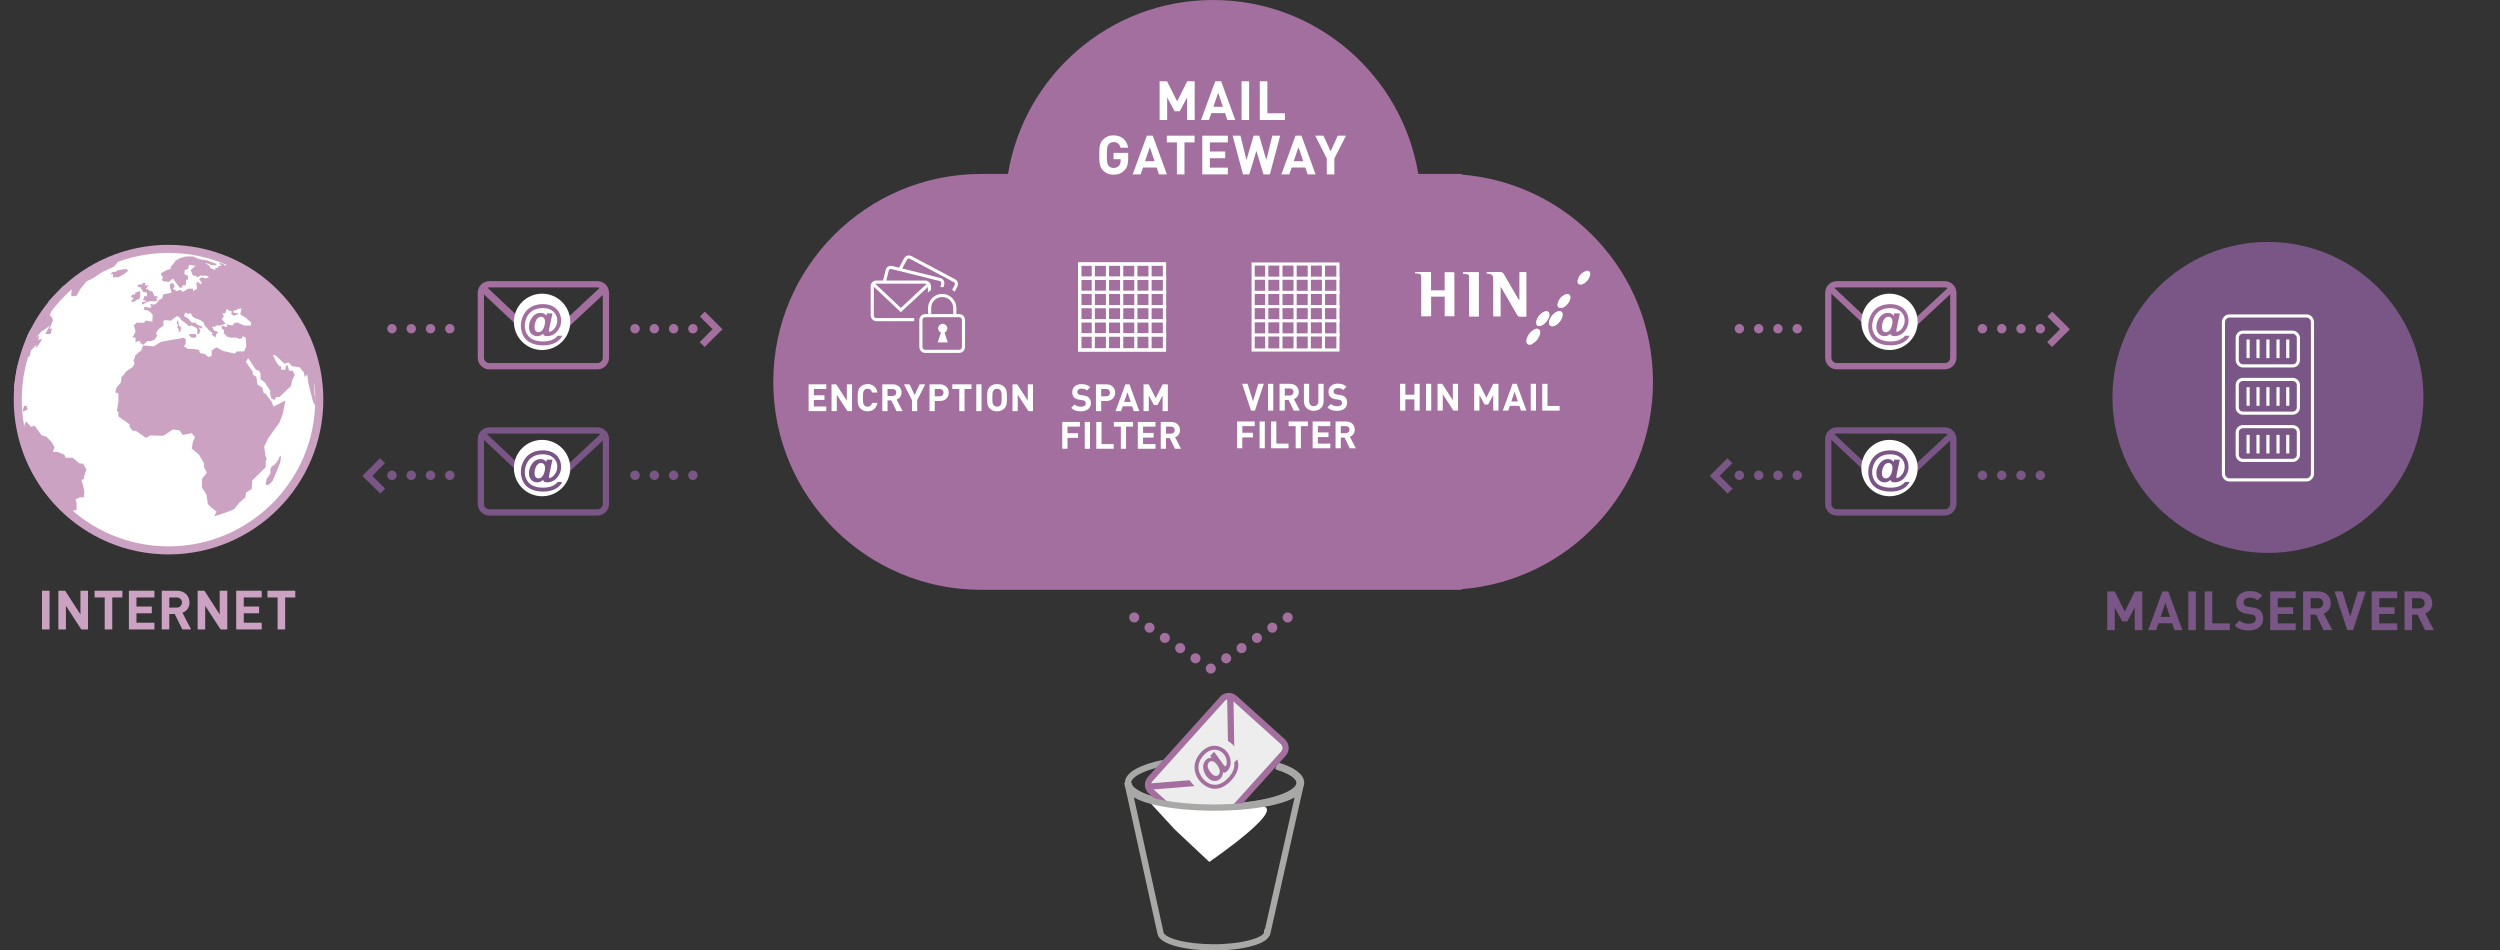 <?xml version="1.0" encoding="UTF-8"?>
<svg id="uuid-62b70529-25d0-49c1-ab1d-132fa588522a" data-name="Ebene_2" xmlns="http://www.w3.org/2000/svg" width="2390.36" height="908.81" xmlns:xlink="http://www.w3.org/1999/xlink" viewBox="0 0 2390.36 908.81">
  <rect x="0" y="0" width="2390.36" height="908.81" fill="#333333" stroke="none"/>
  <defs>
    <clipPath id="uuid-d6fa1dba-4f76-4d81-9933-b30240faf4d0">
      <rect width="2390.36" height="908.81" style="fill: none;"/>
    </clipPath>
    <clipPath id="uuid-890c4431-5650-483e-b03c-f0cff52b088f">
      <rect width="2390.36" height="908.81" style="fill: none;"/>
    </clipPath>
    <clipPath id="uuid-8e5652c9-7141-4ceb-ad28-2e32c02d2ef8">
      <rect width="2390.36" height="908.81" style="fill: none;"/>
    </clipPath>
    <clipPath id="uuid-20d9aee0-7c9a-4af8-a601-1edadf27f3e5">
      <rect width="2390.36" height="908.81" style="fill: none;"/>
    </clipPath>
    <clipPath id="uuid-9f629050-be28-4506-be23-d249ebd2a57e">
      <rect width="2390.36" height="908.81" style="fill: none;"/>
    </clipPath>
    <clipPath id="uuid-7f416db0-0b25-4c41-af5d-71c2b902dc79">
      <rect width="2390.36" height="908.81" style="fill: none;"/>
    </clipPath>
    <clipPath id="uuid-32a720e0-d96b-412e-9ae4-d793ec850e13">
      <rect width="2390.36" height="908.81" style="fill: none;"/>
    </clipPath>
    <clipPath id="uuid-ec57080c-a593-46b7-8d68-793244e9b2b2">
      <rect width="2390.36" height="908.81" style="fill: none;"/>
    </clipPath>
    <clipPath id="uuid-085cbfc3-a0da-49da-92d4-40c8b12124c3">
      <rect width="2390.36" height="908.81" style="fill: none;"/>
    </clipPath>
    <clipPath id="uuid-dbc22086-113f-43da-a127-854e502af268">
      <rect width="2390.36" height="908.81" style="fill: none;"/>
    </clipPath>
    <clipPath id="uuid-874757b5-35de-41c8-832e-1166f5d471db">
      <rect width="2390.36" height="908.81" style="fill: none;"/>
    </clipPath>
    <clipPath id="uuid-1bfe78ee-d94f-408e-80ba-ee884a038ba3">
      <rect width="2390.36" height="908.81" style="fill: none;"/>
    </clipPath>
    <clipPath id="uuid-adeacbc2-27b9-4f49-87b9-adc9e980d274">
      <rect width="2390.36" height="908.81" style="fill: none;"/>
    </clipPath>
    <clipPath id="uuid-32e2fc7b-b155-4c39-a23d-e63a27f4cef7">
      <rect width="2390.36" height="908.81" style="fill: none;"/>
    </clipPath>
    <clipPath id="uuid-dc4b3a6d-e996-4c54-9295-158762a9991a">
      <rect width="2390.36" height="908.81" style="fill: none;"/>
    </clipPath>
    <clipPath id="uuid-2320880a-efd0-4d73-8d35-a4542ace7757">
      <rect width="2390.36" height="908.81" style="fill: none;"/>
    </clipPath>
  </defs>
  <g id="uuid-02c2ca17-c6a7-41fe-b08d-81ac6e60404a" data-name="Ebene_1">
    <g style="clip-path: url(#uuid-d6fa1dba-4f76-4d81-9933-b30240faf4d0);">
      <path d="M2168.48,528.67c82.11,0,148.67-66.56,148.67-148.67s-66.56-148.67-148.67-148.67-148.67,66.56-148.67,148.67,66.56,148.67,148.67,148.67" style="fill: #795685;"/>
      <path d="M1756.27,271.8h103.22c4.52,0,8.18,3.67,8.18,8.18v62c0,4.52-3.67,8.18-8.18,8.18h-103.22c-4.52,0-8.18-3.67-8.18-8.18v-62c0-4.52,3.67-8.18,8.18-8.18Z" style="fill: none; stroke: #a26f9e; stroke-width: 6px;"/>
    </g>
    <polyline points="1864.9 277.05 1807.85 330.25 1750.83 276.47" style="fill: none; stroke: #a26f9e; stroke-width: 6px;"/>
    <g style="clip-path: url(#uuid-890c4431-5650-483e-b03c-f0cff52b088f);">
      <path d="M1806.63,334.68c14.88,0,26.94-12.06,26.94-26.94s-12.06-26.94-26.94-26.94-26.94,12.06-26.94,26.94,12.06,26.94,26.94,26.94" style="fill: #fff;"/>
      <path d="M1800.15,308.1c.51-1.68,1.26-2.98,2.26-3.89,1-.91,2.09-1.36,3.26-1.36,1.09,0,2,.41,2.72,1.24.72.83,1.08,2.02,1.08,3.56,0,1.38-.26,2.87-.79,4.47-.53,1.6-1.15,2.82-1.88,3.65-.51.59-1.02,1.02-1.54,1.29-.68.38-1.42.57-2.2.57-1.04,0-1.91-.41-2.62-1.23s-1.06-2.1-1.06-3.84c0-1.3.25-2.79.76-4.47M1815.89,325.11c-2.35.91-5.17,1.37-8.44,1.37s-6.41-.54-9.04-1.63-4.68-2.82-6.14-5.18c-1.46-2.37-2.19-4.99-2.19-7.88s.65-5.82,1.96-8.57c1.31-2.74,3.25-4.87,5.83-6.38,2.58-1.51,5.72-2.27,9.43-2.27,4.36,0,7.77,1.13,10.2,3.4,2.44,2.27,3.65,5.08,3.65,8.45,0,1.88-.43,3.69-1.29,5.44-.86,1.75-1.99,3.15-3.39,4.19-1.04.79-1.89,1.19-2.55,1.19-.22,0-.41-.09-.56-.26-.16-.17-.24-.43-.24-.77,0-.27.09-.88.29-1.81l3.1-14.72h-5.42l-.51,2.28c-1.16-1.86-2.96-2.79-5.4-2.79-3.42,0-6.23,1.61-8.41,4.84-1.81,2.65-2.71,5.59-2.71,8.8,0,2.6.75,4.68,2.25,6.25,1.5,1.57,3.38,2.35,5.65,2.35,2.11,0,3.97-.78,5.58-2.34.19.77.57,1.35,1.15,1.74.58.4,1.43.6,2.57.6,4.21,0,7.67-1.78,10.36-5.34,2.15-2.82,3.22-5.97,3.22-9.46,0-2.93-.71-5.63-2.12-8.1-1.42-2.47-3.47-4.38-6.15-5.72-2.68-1.34-5.75-2.01-9.2-2.01-4.06,0-7.68.83-10.84,2.49-3.16,1.66-5.65,4.15-7.47,7.47-1.82,3.32-2.73,6.9-2.73,10.74,0,3.5.8,6.74,2.4,9.72s4.04,5.23,7.33,6.75c3.28,1.53,7.18,2.29,11.7,2.29s8.62-.9,11.86-2.71c2.83-1.57,4.93-3.75,6.3-6.53h-4.37c-1.44,1.82-3.33,3.18-5.68,4.09" style="fill: #a26f9e;"/>
      <path d="M1756.27,411.6h103.22c4.52,0,8.18,3.67,8.18,8.18v62c0,4.52-3.67,8.18-8.18,8.18h-103.22c-4.52,0-8.18-3.67-8.18-8.18v-62c0-4.52,3.67-8.18,8.18-8.18Z" style="fill: none; stroke: #795685; stroke-width: 6px;"/>
    </g>
    <polyline points="1864.9 416.86 1807.85 470.05 1750.83 416.27" style="fill: none; stroke: #795685; stroke-width: 6px;"/>
    <g style="clip-path: url(#uuid-8e5652c9-7141-4ceb-ad28-2e32c02d2ef8);">
      <path d="M1806.63,474.48c14.88,0,26.94-12.06,26.94-26.94s-12.06-26.94-26.94-26.94-26.94,12.06-26.94,26.94,12.06,26.94,26.94,26.94" style="fill: #fff;"/>
      <path d="M1800.15,447.91c.51-1.68,1.26-2.98,2.26-3.89,1-.91,2.09-1.36,3.26-1.36,1.09,0,2,.41,2.72,1.24.72.83,1.08,2.02,1.08,3.56,0,1.38-.26,2.87-.79,4.47-.53,1.6-1.15,2.82-1.88,3.65-.51.59-1.02,1.02-1.54,1.29-.68.38-1.42.57-2.2.57-1.04,0-1.91-.41-2.62-1.23-.7-.82-1.06-2.1-1.06-3.84,0-1.3.25-2.79.76-4.47M1815.89,464.91c-2.35.91-5.17,1.37-8.44,1.37s-6.41-.54-9.04-1.63c-2.63-1.09-4.68-2.81-6.14-5.18-1.46-2.37-2.19-4.99-2.19-7.88s.65-5.82,1.96-8.57c1.31-2.74,3.25-4.87,5.83-6.38,2.58-1.51,5.72-2.27,9.43-2.27,4.36,0,7.77,1.13,10.2,3.4,2.44,2.27,3.65,5.08,3.65,8.45,0,1.88-.43,3.69-1.29,5.44-.86,1.75-1.99,3.15-3.39,4.19-1.04.79-1.89,1.19-2.55,1.19-.22,0-.41-.08-.56-.26-.16-.17-.24-.43-.24-.77,0-.27.09-.88.29-1.81l3.1-14.72h-5.42l-.51,2.28c-1.16-1.86-2.96-2.79-5.4-2.79-3.42,0-6.23,1.61-8.41,4.84-1.81,2.65-2.71,5.59-2.71,8.8,0,2.6.75,4.68,2.25,6.25,1.5,1.57,3.38,2.35,5.65,2.35,2.11,0,3.97-.78,5.58-2.34.19.77.57,1.35,1.15,1.74.58.4,1.43.6,2.57.6,4.21,0,7.67-1.78,10.36-5.34,2.15-2.82,3.22-5.97,3.22-9.46,0-2.93-.71-5.63-2.12-8.1-1.42-2.47-3.47-4.38-6.15-5.72-2.68-1.34-5.75-2.01-9.2-2.01-4.06,0-7.68.83-10.84,2.49-3.16,1.66-5.65,4.15-7.47,7.47-1.82,3.32-2.73,6.9-2.73,10.74,0,3.5.8,6.74,2.4,9.72,1.6,2.98,4.04,5.23,7.33,6.75,3.28,1.52,7.18,2.29,11.7,2.29s8.62-.9,11.86-2.71c2.83-1.57,4.93-3.75,6.3-6.53h-4.37c-1.44,1.82-3.33,3.18-5.68,4.09" style="fill: #795685;"/>
    </g>
    <g>
      <path d="M2048.34,602.51h-7.23v-21.53l-7.07,13.16h-4.89l-7.12-13.16v21.53h-7.23v-37.03h7.12l9.67,19.19,9.62-19.19h7.12v37.03Z" style="fill: #795685;"/>
      <path d="M2086.71,602.51h-7.59l-2.18-6.55h-13.1l-2.24,6.55h-7.59l13.52-37.03h5.67l13.52,37.03ZM2065.81,589.87h9.1l-4.52-13.42-4.58,13.42Z" style="fill: #795685;"/>
      <path d="M2099.56,602.51h-7.23v-37.03h7.23v37.03Z" style="fill: #795685;"/>
      <path d="M2115.21,596.06h16.8v6.45h-24.02v-37.03h7.23v30.58Z" style="fill: #795685;"/>
      <path d="M2163,569.49l-4.58,4.52c-1.98-1.98-4.21-2.55-7.59-2.55-3.85,0-5.72,2.13-5.72,4.68,0,.99.31,1.92,1.09,2.65.73.68,1.82,1.2,3.38,1.4l4.42.68c3.38.47,5.46,1.35,7.07,2.91,1.98,1.87,2.86,4.47,2.86,7.8,0,7.18-5.93,11.23-13.73,11.23-5.62,0-9.88-1.2-13.52-4.89l4.68-4.68c2.34,2.34,5.51,3.12,8.89,3.12,4.32,0,6.6-1.66,6.6-4.63,0-1.25-.36-2.29-1.14-3.07-.73-.68-1.56-.99-3.33-1.25l-4.42-.68c-3.12-.47-5.51-1.46-7.18-3.07-1.77-1.71-2.65-4.16-2.65-7.28,0-6.61,4.89-11.23,12.9-11.23,5.1,0,8.79,1.25,11.96,4.32Z" style="fill: #795685;"/>
      <path d="M2195.03,571.93h-17.16v8.68h14.67v6.45h-14.67v9h17.16v6.45h-24.39v-37.03h24.39v6.45Z" style="fill: #795685;"/>
      <path d="M2216.55,565.48c7.59,0,12.01,5.15,12.01,11.34,0,5.2-3.17,8.48-6.76,9.72l8.27,15.96h-8.37l-7.23-14.77h-5.2v14.77h-7.23v-37.03h14.51ZM2209.28,571.93v9.72h6.86c3.17,0,5.2-1.98,5.2-4.89s-2.03-4.84-5.2-4.84h-6.86Z" style="fill: #795685;"/>
      <path d="M2249.83,602.51h-5.46l-12.22-37.03h7.49l7.49,24.08,7.38-24.08h7.54l-12.22,37.03Z" style="fill: #795685;"/>
      <path d="M2292.06,571.93h-17.16v8.68h14.66v6.45h-14.66v9h17.16v6.45h-24.39v-37.03h24.39v6.45Z" style="fill: #795685;"/>
      <path d="M2313.59,565.48c7.59,0,12.01,5.15,12.01,11.34,0,5.2-3.17,8.48-6.76,9.72l8.27,15.96h-8.37l-7.23-14.77h-5.2v14.77h-7.23v-37.03h14.51ZM2306.31,571.93v9.72h6.86c3.17,0,5.2-1.98,5.2-4.89s-2.03-4.84-5.2-4.84h-6.86Z" style="fill: #795685;"/>
    </g>
    <g style="clip-path: url(#uuid-20d9aee0-7c9a-4af8-a601-1edadf27f3e5);">
      <path d="M161.13,526.25c79.61,0,144.15-64.54,144.15-144.15s-64.54-144.15-144.15-144.15S16.97,302.49,16.97,382.1s64.54,144.15,144.15,144.15" style="fill: #fff;"/>
      <circle cx="161.13" cy="382.1" r="144.15" style="fill: none; stroke: #cca2c2; stroke-width: 7.71px;"/>
      <path d="M136.57,330.42h2.48l7.95.75,6.71-4.22,10.18-1.99,8.2-1.24,2.73-.92,1.49.92h1.24v4.99l-1.74,2.47,3.98,2.48h4.78l5.65.75.99,3.23,4.47.75,3.48,3.02,3.23-1.15v-5.1l4.47-3.05,6.71,3.54,10.95,2.48,3.46-.99,5.43,6.28,8.23,12.1v2.72l3.48,2.15.99,7.17,4.72,3.25,1.49,5.57s1.74-.74,1.74,0,5.46,7.35,5.46,7.35l1.99,5.07,11.43-5.96-2.73,13.41-2.98,7.7-10.68,14.9-3.97,7.95,1.24,9.19,1.24,2.23-.99,2.98v5.47l-12.92,12.67-.5,8.2-5.46,3.48-.5,4.47-5.46,4.72-5.47,6.71-8.12,3.23-10.88,3.48,2.36-4.47-4.72-3.48-3.73-3.97-1.24-8.69-4.31-6.95v-8.2l4.56-5.71-2.73-5.96v-3.48l-4.72-7.95-6.96-5.96,1.31-6.96,1.92-3.73-3.23-3.97-8.45,1.74-3.23-4.47-6.22-.75-9.18,5.96-12.67-.25-3.97,2.24-9.69-6.71h-2.98l-2.98-3.69v-2.52l-10.7-7.45v-4.22l-1.47-1.24,1.47-9.04v-7.6l-2.96-.99.99-4.33,4.47-5.27.5-5.16,2.24-2.15,1.99-2.96,6.21-4.22,1.99-3.25-.99-3.46,1.49-2.94-.25-1.15,6.46-5.6,1.24-4.22Z" style="fill: #cca2c2;"/>
    </g>
    <polygon points="258.53 448.16 259.77 446.17 262.75 444.19 266.23 439.47 267.47 436.24 268.72 436.24 267.97 442.2 267.23 443.94 262.75 454.87 260.52 460.08 256.05 464.06 254.06 463.07 254.81 458.35 258.53 452.63 258.53 448.16" style="fill: #cca2c2;"/>
    <polygon points="23.05 408.21 23.55 405.69 25.04 402.95 29.76 408.21 32.99 406.93 39.7 416.12 44.42 417.61 49.13 422.33 52.12 427.54 50.63 432.02 54.85 432.02 61.56 434.75 62.8 437.73 64.29 437.73 69.5 437.73 76.21 443.19 79.44 443.19 82.67 449.15 80.68 454.37 80.18 457.85 77.95 459.09 79.44 464.06 80.68 470.02 80.18 475.48 76.46 475.48 72.24 477.47 73.25 481.2 73.25 487.9 70.25 487.9 70 490.14 71.24 491.38 69.5 492.38 73.25 499.58 62.3 490.64 57.33 484.92 48.89 473 41.19 458.1 34.61 450.15 25.79 433.01 26.78 428.79 24.3 426.8 23.05 414.63 23.05 413.05 23.05 411.65 23.05 408.21" style="fill: #cca2c2;"/>
    <g style="clip-path: url(#uuid-9f629050-be28-4506-be23-d249ebd2a57e);">
      <path d="M13.12,372.15l1.24-9.58,1.99-11.53s4.4-13.17,4.4-13.91,5.54-16.64,5.54-16.64l2.98-5.78v5.78l2.48-5.78,4.72-6.15v-4.47l3.48-2.73v-3.97l4.72-3.73v5.6l1.99-2.12,1.99-3.48v5.6l-1.24,1.6,2.48,2.98.75,2.24-.99,2.48-2.24,6.15,2.24-.84-1.24,5.52h-5.25l4.5-8.13-4.5,3.45-3.94,2.55-4.59,5.54,2.6-2.06-.5,4.22,3.73-.74-5.83,8.69v-3.09l-5.1,5.32-.99,5.1-3.27,2.1-2.19,6.71-1.49,7.99-3.1,7.16v14.16l-1.37-2.73-1.49-6.46-2.48,2.98Z" style="fill: #cca2c2;"/>
      <path d="M23.05,388.05h2.19l1.29,3.35-2.73,1.37s-1.99,1.37-1.99,0,1.24-4.72,1.24-4.72" style="fill: #cca2c2;"/>
    </g>
    <polygon points="61.04 272.79 59.82 276.52 61.8 277.51 57.33 280.99 56.09 280.99 53.93 285.21 52.86 287.2 51.62 287.2 50.63 290.43 48.39 290.43 48.39 288.83 45.91 288.83 61.04 272.79" style="fill: #cca2c2;"/>
    <g style="clip-path: url(#uuid-7f416db0-0b25-4c41-af5d-71c2b902dc79);">
      <path d="M76.83,261.12l15.27-8.94,14.65-6.21,16.14-5.46-2.48,3.52-4.47,2.93-8.44,3.85,5.69-1.61-1.47,2.48-2.73,3.23-10.92,5.04-9.2,6.14-6.21,2.98-5.83,7.2-3.58,6.46s-5.24,1.12-5.24,0,.99-8.69.99-8.69l10.43-8.69-6.19,1.24,3.58-5.47Z" style="fill: #cca2c2;"/>
    </g>
    <polygon points="110.24 259.95 113.2 258.28 119.93 257.15 122.9 258.55 118.93 261.87 113.2 265.09 108 265.09 108 262.14 105.27 262.14 108 259.95 110.24 259.95" style="fill: #cca2c2;"/>
    <polygon points="129.12 281.61 129.37 279.75 134.09 278.41 134.09 280.01 134.09 283.23 132.99 286.21 131.6 286.21 127.38 288.83 125.14 288.03 127.88 285.22 125.14 283.62 126.63 281.61 129.12 281.61" style="fill: #cca2c2;"/>
    <polygon points="136.57 270.56 139.55 270.56 138.31 272.79 142.28 272.79 140.3 275.08 139.43 276.52 141.29 276.52 143.53 278.41 145.26 278.41 147.25 281.61 147.25 283.23 150.48 283.23 150.48 284.72 149.18 285.21 150.48 286.95 149.18 288.03 143.53 288.03 140.3 288.83 135.83 291.42 135.83 288.83 140.3 288.03 136.57 286.46 137.81 284.97 137.56 283.23 140.54 283.23 140.54 280 138.56 279.25 135.83 279.25 136.82 278.41 134.09 275.08 135.83 275.08 131.6 274.04 131.6 272.79 134.09 271.55 134.83 272.79 136.57 270.56" style="fill: #cca2c2;"/>
    <g style="clip-path: url(#uuid-32a720e0-d96b-412e-9ae4-d793ec850e13);">
      <path d="M154.95,267.08l.99-1.99s-2.24-2.48-2.24-3.23,5.71-3.59,5.71-3.59l3.73-1.13v-1.74l3.73-4.72,1.49-1.49h-2.99s4.98-.46,4.98-1.35,7.7-2.63,7.7-2.63h6.52l5.9,2.63,6.71.85,10.18,3.73-.99,1.24-4.97-.25-1.24-.99-4.47-.99,4.47,2.48.74,2.24,5.22,2.12-.5-2.12h2.98v-1.74l3.23-.25-2.73-2.98,3.97.99,2.56,1.99,1.67-1.74,3.97,1.24,4.22.25,2.73-.25,12.42,6.28,10.93,8.37,12.42,11.68,11.92,13.66,12.67,20.22,6.95,14.83,4.97,13.64,2.98,13.41-2.98,11.79.25,9.32,1.24,6.85-.25,4.33-1.74-2.36-.74-1.97s-4.47-16.68-4.47-17.44-.99-8.06-.99-8.06l-2.48,2.15-.74-4.12-4.22-5.22-6.95-.88-3.73-3.59-3.73,1.22-7.95-7.54-2.61-1.13v1.13l2.61,5.83,3.23,4.09h1.49v3.36h4.22v-2.48c0-.88,1.99-1.99,1.99-1.99l1.49,5.42h3.23l2.24,3.75-2.48,5.23-1.24,5.71-4.22,3.97-6.71,6.46-3.48.25-.99,2.48-3.23-1.11-1.49-5.35.5-1.99-5.46-8.35-3.98-2.97v-5.53l-1.74-2.57-2.73-.95-7.45-11.18-2.98,5.45-9.67-9.17,1.72-2.61h7.17l2.02-4.84-.5-8.37s-3.23-1.64-3.23-.82-.74,1.74-.74,1.74l-2.36.25-2.61-1.17h-5.47l-3.23-.82-3.23-3.34.25-2.49-2.48-2.26.25-2.62,4.97,1.53.25-1.53-.5-1.21,5.22,1.21,2.5-2.7h2.96l5.93,2.7h6.49l.25-2.7-5.46-4.97-4.97-2.98,1.24-5.71-3.73.5-.74.99-1.97.25-1.51.74.5,1.87h1.01l4.08.61-5.09,2.23-3.23-2.84s1.24.88,1.24,0-.25-1.87-.25-1.87h-2.24l-.99-1.49h-1.74l-.67,3.36-3.05.61,1.49,2.73-1.99,2.48,3.55,4.47-5.04,1.7h-3.97l-.5,1.03-3.23.25,1.74,3.6,2.48.5,1.49,2-1.99.76-.5,3.4s-3.73-2.64-3.73-3.4,1.24-.76,1.24-.76l-2.98-2-4.97-5.38-.75-2.7-3.35-2.48-4.1-1.49-2.92-1.49-2.55-3.84-2.24,1.11-.99-1.11h-1.99l-.74,3.09,3.72,1.99,3.48,4.22h4.22v1.24l2.73,1.45,2.89,1.03v1.59h-1.53l-1.61-1.09,1.61,3.35-1.37,3.25h-1.49v-4.68l-1.74-1.68-3.73-1.77s-3.48.96-3.48,0-6.46-5.18-6.46-5.18l-.99-1.99-2.98-1.99-5.96,4.52-5.71-.54-1.49,1.24.25,3.94-3.71,2.62-2.25,2.26-1.3,3.25,1.3,1.09-1.3,2.31-1.19,1.91-3.73,1.49h-3.23l-4.22,3.62-2.73-2.13v-1.49h-2.48l-1.99,1.49v-4.89h-2.98s2.98-4.92,2.98-5.54-1.24-5.22-1.24-5.22l-.75-.78,1.99-1.45.75-1.24h7.7l.99-1.94,6.71.95.25-6.71-3.73-3.72-4.47-.99v-2.48h2.48l2.48.75,2.24-.75-1.24-2.23.5-.99,2.73.99,2.18-.99,1.3-1.6s.5.02.74-.81c.25-.82,3.97-2.81,3.97-2.81l.75-3.6,8.2-1.86-1.49-4.67-.25-3.28,2.97-1.24,1.75,3.23-1.75,2.23,3.49,2.39,3.73-1.39,2.24,2.23,4.97-3.23h4.78v2.39l3.91-2.39-.74-5.46,1.49-.99,2.36,2.24,1.53-1.24-2.64-3.73,2.64-1.74,3.57,1.24,3.23-1.24-2.48-1.49h-5.84l-2.61,1.49-1.99-1.49h-2.42l-2.3-5.33,4.72-4.11-6.21-.99-.99,3.97-3.23,1.13-.25,3.87,3.48,1.71v3.48h-1.74l-.25,5.46h-2.98l-.99,2.29h-1.99l-4.72-6.26-1.75-2.48-3.96,3.23-5.71-.74-.74-1.74Z" style="fill: #cca2c2;"/>
    </g>
    <polygon points="187.49 319.39 187.49 322.8 185.75 322.8 183.27 322.8 181.03 321.09 181.03 319.39 184.57 319.39 187.49 319.39" style="fill: #cca2c2;"/>
    <polygon points="168.86 312.04 170.6 312.04 169.68 310.2 168.86 308.56 169.73 306.63 170.6 306.63 170.6 308.56 171.35 312.04 172.84 312.04 172.84 316.14 170.85 317.75 170.85 314.71 168.86 312.04" style="fill: #cca2c2;"/>
    <g>
      <path d="M47.38,601.84h-7.23v-37.03h7.23v37.03Z" style="fill: #cca2c2;"/>
      <path d="M84.15,601.84h-6.4l-14.72-22.62v22.62h-7.23v-37.03h6.45l14.67,22.62v-22.62h7.23v37.03Z" style="fill: #cca2c2;"/>
      <path d="M117.01,571.26h-9.67v30.58h-7.23v-30.58h-9.67v-6.45h26.57v6.45Z" style="fill: #cca2c2;"/>
      <path d="M147.64,571.26h-17.16v8.68h14.66v6.45h-14.66v9h17.16v6.45h-24.39v-37.03h24.39v6.45Z" style="fill: #cca2c2;"/>
      <path d="M169.17,564.81c7.59,0,12.01,5.15,12.01,11.34,0,5.2-3.17,8.48-6.76,9.72l8.27,15.96h-8.37l-7.23-14.77h-5.2v14.77h-7.23v-37.03h14.51ZM161.88,571.26v9.72h6.87c3.17,0,5.2-1.98,5.2-4.89s-2.03-4.84-5.2-4.84h-6.87Z" style="fill: #cca2c2;"/>
      <path d="M217.32,601.84h-6.4l-14.72-22.62v22.62h-7.23v-37.03h6.45l14.66,22.62v-22.62h7.23v37.03Z" style="fill: #cca2c2;"/>
      <path d="M250.23,571.26h-17.16v8.68h14.67v6.45h-14.67v9h17.16v6.45h-24.39v-37.03h24.39v6.45Z" style="fill: #cca2c2;"/>
      <path d="M282.32,571.26h-9.67v30.58h-7.23v-30.58h-9.67v-6.45h26.57v6.45Z" style="fill: #cca2c2;"/>
    </g>
    <line x1="1913.95" y1="314.29" x2="1941.61" y2="314.29" style="fill: none; stroke: #a26f9e; stroke-dasharray: 0 18.44; stroke-linecap: round; stroke-linejoin: round; stroke-width: 9px;"/>
    <path d="M1950.84,314.29h0M1895.51,314.29h0" style="fill: none; stroke: #a26f9e; stroke-linecap: round; stroke-linejoin: round; stroke-width: 9px;"/>
    <polygon points="1969.63 314.78 1957.52 302.68 1962.25 297.95 1979.13 314.83 1974.4 319.55 1974.35 319.51 1962.07 331.79 1957.34 327.06 1969.63 314.78" style="fill: #a26f9e;"/>
    <line x1="1913.95" y1="454.45" x2="1941.61" y2="454.45" style="fill: none; stroke: #795685; stroke-dasharray: 0 18.44; stroke-linecap: round; stroke-linejoin: round; stroke-width: 9px;"/>
    <path d="M1950.84,454.45h0M1895.51,454.45h0" style="fill: none; stroke: #795685; stroke-linecap: round; stroke-linejoin: round; stroke-width: 9px;"/>
    <line x1="1699.97" y1="314.29" x2="1672.31" y2="314.29" style="fill: none; stroke: #a26f9e; stroke-dasharray: 0 18.44; stroke-linecap: round; stroke-linejoin: round; stroke-width: 9px;"/>
    <path d="M1663.09,314.29h0M1718.41,314.29h0" style="fill: none; stroke: #a26f9e; stroke-linecap: round; stroke-linejoin: round; stroke-width: 9px;"/>
    <line x1="1699.97" y1="454.45" x2="1672.31" y2="454.45" style="fill: none; stroke: #795685; stroke-dasharray: 0 18.44; stroke-linecap: round; stroke-linejoin: round; stroke-width: 9px;"/>
    <path d="M1663.09,454.45h0M1718.41,454.45h0" style="fill: none; stroke: #795685; stroke-linecap: round; stroke-linejoin: round; stroke-width: 9px;"/>
    <polygon points="1644.29 454.94 1656.4 442.84 1651.67 438.11 1634.79 454.99 1639.52 459.71 1639.57 459.67 1651.85 471.95 1656.58 467.22 1644.29 454.94" style="fill: #795685;"/>
    <g style="clip-path: url(#uuid-ec57080c-a593-46b7-8d68-793244e9b2b2);">
      <path d="M467.95,271.8h103.22c4.52,0,8.18,3.67,8.18,8.18v62c0,4.52-3.67,8.18-8.18,8.18h-103.22c-4.52,0-8.18-3.67-8.18-8.18v-62c0-4.52,3.67-8.18,8.18-8.18Z" style="fill: none; stroke: #a26f9e; stroke-width: 6px;"/>
    </g>
    <polyline points="576.59 277.05 519.54 330.25 462.51 276.47" style="fill: none; stroke: #a26f9e; stroke-width: 7px;"/>
    <g style="clip-path: url(#uuid-085cbfc3-a0da-49da-92d4-40c8b12124c3);">
      <path d="M518.31,334.68c14.88,0,26.94-12.06,26.94-26.94s-12.06-26.94-26.94-26.94-26.94,12.06-26.94,26.94,12.06,26.94,26.94,26.94" style="fill: #fff;"/>
      <path d="M511.84,308.1c.51-1.68,1.26-2.98,2.26-3.89,1-.91,2.09-1.36,3.26-1.36,1.09,0,2,.41,2.72,1.24.72.83,1.08,2.02,1.08,3.56,0,1.38-.26,2.87-.79,4.47-.53,1.6-1.15,2.82-1.88,3.65-.51.59-1.02,1.02-1.54,1.29-.68.38-1.42.57-2.2.57-1.04,0-1.91-.41-2.62-1.23-.71-.82-1.06-2.1-1.06-3.84,0-1.3.25-2.79.76-4.47M527.58,325.11c-2.35.91-5.17,1.37-8.44,1.37s-6.41-.54-9.04-1.63-4.68-2.82-6.14-5.18c-1.46-2.37-2.19-4.99-2.19-7.88s.65-5.82,1.96-8.57c1.31-2.74,3.25-4.87,5.83-6.38,2.58-1.51,5.72-2.27,9.43-2.27,4.36,0,7.77,1.13,10.2,3.4,2.44,2.27,3.65,5.08,3.65,8.45,0,1.88-.43,3.69-1.29,5.44-.86,1.75-1.99,3.15-3.39,4.19-1.04.79-1.89,1.19-2.54,1.19-.22,0-.41-.09-.56-.26-.16-.17-.24-.43-.24-.77,0-.27.09-.88.29-1.81l3.1-14.72h-5.42l-.51,2.28c-1.16-1.86-2.96-2.79-5.4-2.79-3.42,0-6.23,1.61-8.41,4.84-1.81,2.65-2.71,5.59-2.71,8.8,0,2.6.75,4.68,2.25,6.25,1.5,1.57,3.38,2.35,5.65,2.35,2.11,0,3.97-.78,5.58-2.34.19.77.57,1.35,1.15,1.74.58.4,1.43.6,2.57.6,4.21,0,7.67-1.78,10.36-5.34,2.15-2.82,3.22-5.97,3.22-9.46,0-2.93-.71-5.63-2.12-8.1-1.42-2.47-3.47-4.38-6.15-5.72-2.68-1.34-5.75-2.01-9.2-2.01-4.06,0-7.68.83-10.84,2.49-3.16,1.66-5.65,4.15-7.47,7.47-1.82,3.32-2.73,6.9-2.73,10.74,0,3.5.8,6.74,2.4,9.72,1.6,2.98,4.04,5.23,7.33,6.75,3.28,1.53,7.18,2.29,11.7,2.29s8.62-.9,11.86-2.71c2.83-1.57,4.93-3.75,6.3-6.53h-4.37c-1.44,1.82-3.33,3.18-5.68,4.09" style="fill: #a26f9e;"/>
      <path d="M467.95,411.6h103.22c4.52,0,8.18,3.67,8.18,8.18v62c0,4.52-3.67,8.18-8.18,8.18h-103.22c-4.52,0-8.18-3.67-8.18-8.18v-62c0-4.52,3.67-8.18,8.18-8.18Z" style="fill: none; stroke: #795685; stroke-width: 6px;"/>
    </g>
    <polyline points="576.59 416.86 519.54 470.05 462.51 416.27" style="fill: none; stroke: #795685; stroke-width: 6px;"/>
    <g style="clip-path: url(#uuid-dbc22086-113f-43da-a127-854e502af268);">
      <path d="M518.31,474.48c14.88,0,26.94-12.06,26.94-26.94s-12.06-26.94-26.94-26.94-26.94,12.06-26.94,26.94,12.06,26.94,26.94,26.94" style="fill: #fff;"/>
      <path d="M511.84,447.91c.51-1.68,1.26-2.98,2.26-3.89,1-.91,2.09-1.36,3.26-1.36,1.09,0,2,.41,2.72,1.24.72.83,1.08,2.02,1.08,3.56,0,1.38-.26,2.87-.79,4.47-.53,1.6-1.15,2.82-1.88,3.65-.51.59-1.02,1.02-1.54,1.29-.68.38-1.42.57-2.2.57-1.04,0-1.91-.41-2.62-1.23-.71-.82-1.06-2.1-1.06-3.84,0-1.3.25-2.79.76-4.47M527.58,464.91c-2.35.91-5.17,1.37-8.44,1.37s-6.41-.54-9.04-1.63c-2.63-1.09-4.68-2.81-6.14-5.18-1.46-2.37-2.19-4.99-2.19-7.88s.65-5.82,1.96-8.57c1.31-2.74,3.25-4.87,5.83-6.38,2.58-1.51,5.72-2.27,9.43-2.27,4.36,0,7.77,1.13,10.2,3.4,2.44,2.27,3.65,5.08,3.65,8.45,0,1.88-.43,3.69-1.29,5.44-.86,1.75-1.99,3.15-3.39,4.19-1.04.79-1.89,1.19-2.54,1.19-.22,0-.41-.08-.56-.26-.16-.17-.24-.43-.24-.77,0-.27.09-.88.29-1.81l3.1-14.72h-5.42l-.51,2.28c-1.16-1.86-2.96-2.79-5.4-2.79-3.42,0-6.23,1.61-8.41,4.84-1.81,2.65-2.71,5.59-2.71,8.8,0,2.6.75,4.68,2.25,6.25,1.5,1.57,3.38,2.35,5.65,2.35,2.11,0,3.97-.78,5.58-2.34.19.77.57,1.35,1.15,1.74.58.4,1.43.6,2.57.6,4.21,0,7.67-1.78,10.36-5.34,2.15-2.82,3.22-5.97,3.22-9.46,0-2.93-.71-5.63-2.12-8.1-1.42-2.47-3.47-4.38-6.15-5.72-2.68-1.34-5.75-2.01-9.2-2.01-4.06,0-7.68.83-10.84,2.49-3.16,1.66-5.65,4.15-7.47,7.47-1.82,3.32-2.73,6.9-2.73,10.74,0,3.5.8,6.74,2.4,9.72,1.6,2.98,4.04,5.23,7.33,6.75,3.28,1.52,7.18,2.29,11.7,2.29s8.62-.9,11.86-2.71c2.83-1.57,4.93-3.75,6.3-6.53h-4.37c-1.44,1.82-3.33,3.18-5.68,4.09" style="fill: #795685;"/>
    </g>
    <line x1="625.64" y1="314.29" x2="653.3" y2="314.29" style="fill: none; stroke: #a26f9e; stroke-dasharray: 0 18.44; stroke-linecap: round; stroke-linejoin: round; stroke-width: 9px;"/>
    <path d="M662.52,314.29h0M607.19,314.29h0" style="fill: none; stroke: #a26f9e; stroke-linecap: round; stroke-linejoin: round; stroke-width: 9px;"/>
    <polygon points="681.31 314.78 669.21 302.68 673.93 297.95 690.81 314.83 686.08 319.55 686.04 319.51 673.75 331.79 669.03 327.06 681.31 314.78" style="fill: #a26f9e;"/>
    <line x1="625.64" y1="454.45" x2="653.3" y2="454.45" style="fill: none; stroke: #795685; stroke-dasharray: 0 18.44; stroke-linecap: round; stroke-linejoin: round; stroke-width: 9px;"/>
    <path d="M662.52,454.45h0M607.19,454.45h0" style="fill: none; stroke: #795685; stroke-linecap: round; stroke-linejoin: round; stroke-width: 9px;"/>
    <line x1="411.66" y1="314.29" x2="383.99" y2="314.29" style="fill: none; stroke: #a26f9e; stroke-dasharray: 0 18.44; stroke-linecap: round; stroke-linejoin: round; stroke-width: 9px;"/>
    <path d="M374.77,314.29h0M430.1,314.29h0" style="fill: none; stroke: #a26f9e; stroke-linecap: round; stroke-linejoin: round; stroke-width: 9px;"/>
    <line x1="411.66" y1="454.45" x2="383.99" y2="454.45" style="fill: none; stroke: #795685; stroke-dasharray: 0 18.44; stroke-linecap: round; stroke-linejoin: round; stroke-width: 9px;"/>
    <path d="M374.77,454.45h0M430.1,454.45h0" style="fill: none; stroke: #795685; stroke-linecap: round; stroke-linejoin: round; stroke-width: 9px;"/>
    <polygon points="355.98 454.94 368.08 442.84 363.36 438.11 346.48 454.99 351.21 459.71 351.25 459.67 363.54 471.95 368.26 467.22 355.98 454.94" style="fill: #795685;"/>
    <g style="clip-path: url(#uuid-874757b5-35de-41c8-832e-1166f5d471db);">
      <path d="M2205.39,302.09c3.12,0,5.65,2.74,5.65,6.12v144.51c0,3.38-2.53,6.12-5.65,6.12h-73.83c-3.12,0-5.65-2.74-5.65-6.12v-144.51c0-3.38,2.53-6.12,5.65-6.12h73.83Z" style="fill: none; stroke: #fff; stroke-linecap: round; stroke-width: 3px;"/>
      <rect x="2139.12" y="317.6" width="58.46" height="32.26" rx="5.42" ry="5.42" style="fill: none; stroke: #fff; stroke-width: 3px;"/>
      <path d="M2144.54,362.77h47.62c2.99,0,5.42,2.43,5.42,5.42v21.42c0,2.99-2.43,5.42-5.42,5.42h-47.62c-2.99,0-5.42-2.43-5.42-5.42v-21.42c0-2.99,2.43-5.42,5.42-5.42Z" style="fill: none; stroke: #fff; stroke-width: 3px;"/>
      <path d="M2144.54,407.94h47.62c2.99,0,5.42,2.43,5.42,5.42v21.42c0,2.99-2.43,5.42-5.42,5.42h-47.62c-2.99,0-5.42-2.43-5.42-5.42v-21.42c0-2.99,2.43-5.42,5.42-5.42Z" style="fill: none; stroke: #fff; stroke-width: 3px;"/>
    </g>
    <line x1="2187.43" y1="370.2" x2="2187.43" y2="387.98" style="fill: none; stroke: #fff; stroke-width: 3px;"/>
    <line x1="2178.13" y1="370.2" x2="2178.13" y2="387.98" style="fill: none; stroke: #fff; stroke-width: 3px;"/>
    <line x1="2168.46" y1="370.2" x2="2168.46" y2="387.98" style="fill: none; stroke: #fff; stroke-width: 3px;"/>
    <line x1="2158.98" y1="370.2" x2="2158.98" y2="387.98" style="fill: none; stroke: #fff; stroke-width: 3px;"/>
    <line x1="2149.5" y1="370.2" x2="2149.5" y2="387.98" style="fill: none; stroke: #fff; stroke-width: 3px;"/>
    <line x1="2187.43" y1="324.62" x2="2187.43" y2="342.4" style="fill: none; stroke: #fff; stroke-width: 3px;"/>
    <line x1="2178.13" y1="324.62" x2="2178.13" y2="342.4" style="fill: none; stroke: #fff; stroke-width: 3px;"/>
    <line x1="2168.46" y1="324.62" x2="2168.46" y2="342.4" style="fill: none; stroke: #fff; stroke-width: 3px;"/>
    <line x1="2158.98" y1="324.62" x2="2158.98" y2="342.4" style="fill: none; stroke: #fff; stroke-width: 3px;"/>
    <line x1="2149.5" y1="324.62" x2="2149.5" y2="342.4" style="fill: none; stroke: #fff; stroke-width: 3px;"/>
    <line x1="2187.43" y1="415.79" x2="2187.43" y2="433.57" style="fill: none; stroke: #fff; stroke-width: 3px;"/>
    <line x1="2178.13" y1="415.79" x2="2178.13" y2="433.57" style="fill: none; stroke: #fff; stroke-width: 3px;"/>
    <line x1="2168.46" y1="415.79" x2="2168.46" y2="433.57" style="fill: none; stroke: #fff; stroke-width: 3px;"/>
    <line x1="2158.98" y1="415.79" x2="2158.98" y2="433.57" style="fill: none; stroke: #fff; stroke-width: 3px;"/>
    <line x1="2149.5" y1="415.79" x2="2149.5" y2="433.57" style="fill: none; stroke: #fff; stroke-width: 3px;"/>
    <g style="clip-path: url(#uuid-1bfe78ee-d94f-408e-80ba-ee884a038ba3);">
      <path d="M1397.56,166.93v-.63h-41.47C1340.56,71.97,1258.65,0,1159.93,0s-180.63,71.97-196.16,166.3h-25.57c-109.81,0-198.83,89.02-198.83,198.83s89.02,198.83,198.83,198.83h459.36v-.63c102.38-8.1,182.93-93.74,182.93-198.19s-80.55-190.09-182.93-198.2" style="fill: #a26f9e;"/>
    </g>
    <g>
      <path d="M1042.41,370.23l-3.17,3.13c-1.37-1.37-2.92-1.76-5.26-1.76-2.66,0-3.96,1.48-3.96,3.24,0,.68.22,1.33.76,1.84.5.47,1.26.83,2.34.97l3.06.47c2.34.32,3.78.94,4.9,2.02,1.37,1.3,1.98,3.1,1.98,5.4,0,4.97-4.1,7.77-9.5,7.77-3.89,0-6.84-.83-9.36-3.38l3.24-3.24c1.62,1.62,3.82,2.16,6.16,2.16,2.99,0,4.57-1.15,4.57-3.2,0-.86-.25-1.58-.79-2.12-.5-.47-1.08-.68-2.3-.86l-3.06-.47c-2.16-.32-3.82-1.01-4.97-2.12-1.22-1.19-1.84-2.88-1.84-5.04,0-4.57,3.38-7.78,8.93-7.78,3.53,0,6.08.86,8.28,2.99Z" style="fill: #fff;"/>
      <path d="M1057.82,367.45c5.33,0,8.46,3.63,8.46,7.99s-3.13,7.99-8.46,7.99h-4.93v9.65h-5v-25.63h9.94ZM1052.89,371.92v7.05h4.68c2.27,0,3.71-1.44,3.71-3.53s-1.44-3.53-3.71-3.53h-4.68Z" style="fill: #fff;"/>
      <path d="M1089.29,393.08h-5.25l-1.51-4.54h-9.07l-1.55,4.54h-5.26l9.36-25.63h3.92l9.36,25.63ZM1074.82,384.33h6.3l-3.13-9.29-3.17,9.29Z" style="fill: #fff;"/>
      <path d="M1116.61,393.08h-5v-14.9l-4.9,9.11h-3.38l-4.93-9.11v14.9h-5v-25.63h4.93l6.7,13.28,6.66-13.28h4.93v25.63Z" style="fill: #fff;"/>
    </g>
    <g>
      <path d="M1032.55,407.92h-11.88v6.3h10.15v4.46h-10.15v10.4h-5v-25.63h16.88v4.46Z" style="fill: #fff;"/>
      <path d="M1042.2,429.08h-5v-25.63h5v25.63Z" style="fill: #fff;"/>
      <path d="M1053.22,424.62h11.63v4.46h-16.63v-25.63h5v21.17Z" style="fill: #fff;"/>
      <path d="M1083.38,407.92h-6.7v21.17h-5v-21.17h-6.7v-4.46h18.39v4.46Z" style="fill: #fff;"/>
      <path d="M1104.8,407.92h-11.88v6.01h10.15v4.46h-10.15v6.23h11.88v4.46h-16.88v-25.63h16.88v4.46Z" style="fill: #fff;"/>
      <path d="M1119.89,403.45c5.26,0,8.32,3.56,8.32,7.85,0,3.6-2.2,5.87-4.68,6.73l5.72,11.05h-5.8l-5-10.22h-3.6v10.22h-5v-25.63h10.04ZM1114.85,407.92v6.73h4.75c2.2,0,3.6-1.37,3.6-3.38s-1.4-3.35-3.6-3.35h-4.75Z" style="fill: #fff;"/>
    </g>
    <g>
      <path d="M1199.92,392.61h-3.78l-8.46-25.63h5.18l5.18,16.67,5.11-16.67h5.22l-8.46,25.63Z" style="fill: #fff;"/>
      <path d="M1217.45,392.61h-5v-25.63h5v25.63Z" style="fill: #fff;"/>
      <path d="M1233.5,366.99c5.26,0,8.32,3.56,8.32,7.85,0,3.6-2.2,5.87-4.68,6.73l5.72,11.05h-5.8l-5-10.22h-3.6v10.22h-5v-25.63h10.04ZM1228.46,371.45v6.73h4.75c2.2,0,3.6-1.37,3.6-3.38s-1.4-3.35-3.6-3.35h-4.75Z" style="fill: #fff;"/>
      <path d="M1265.58,383.83c0,5.43-4.18,9-9.47,9s-9.39-3.56-9.39-9v-16.85h5v16.67c0,2.92,1.69,4.72,4.39,4.72s4.46-1.8,4.46-4.72v-16.67h5v16.85Z" style="fill: #fff;"/>
      <path d="M1287.43,369.76l-3.17,3.13c-1.37-1.37-2.92-1.76-5.26-1.76-2.66,0-3.96,1.47-3.96,3.24,0,.68.22,1.33.76,1.83.5.47,1.26.83,2.34.97l3.06.47c2.34.32,3.78.94,4.9,2.02,1.37,1.3,1.98,3.1,1.98,5.4,0,4.97-4.1,7.78-9.5,7.78-3.89,0-6.84-.83-9.36-3.38l3.24-3.24c1.62,1.62,3.82,2.16,6.16,2.16,2.99,0,4.57-1.15,4.57-3.2,0-.86-.25-1.58-.79-2.12-.5-.47-1.08-.68-2.3-.86l-3.06-.47c-2.16-.32-3.82-1.01-4.97-2.12-1.22-1.19-1.84-2.88-1.84-5.04,0-4.57,3.38-7.77,8.93-7.77,3.53,0,6.08.86,8.28,2.99Z" style="fill: #fff;"/>
    </g>
    <g>
      <path d="M1199.7,407.45h-11.88v6.3h10.15v4.46h-10.15v10.4h-5v-25.63h16.88v4.46Z" style="fill: #fff;"/>
      <path d="M1209.35,428.61h-5v-25.63h5v25.63Z" style="fill: #fff;"/>
      <path d="M1220.36,424.15h11.63v4.46h-16.63v-25.63h5v21.17Z" style="fill: #fff;"/>
      <path d="M1250.53,407.45h-6.7v21.17h-5v-21.17h-6.7v-4.46h18.39v4.46Z" style="fill: #fff;"/>
      <path d="M1271.95,407.45h-11.88v6.01h10.15v4.46h-10.15v6.23h11.88v4.46h-16.88v-25.63h16.88v4.46Z" style="fill: #fff;"/>
      <path d="M1287.04,402.99c5.26,0,8.32,3.56,8.32,7.85,0,3.6-2.2,5.87-4.68,6.73l5.72,11.05h-5.8l-5-10.22h-3.6v10.22h-5v-25.63h10.04ZM1282,407.45v6.73h4.75c2.2,0,3.6-1.37,3.6-3.38s-1.4-3.35-3.6-3.35h-4.75Z" style="fill: #fff;"/>
    </g>
    <line x1="1099.11" y1="600.15" x2="1150.38" y2="634.33" style="fill: none; stroke: #a26f9e; stroke-dasharray: 0 17.61; stroke-linecap: round; stroke-linejoin: round; stroke-width: 9.62px;"/>
    <line x1="1172.4" y1="629.45" x2="1223.86" y2="595.26" style="fill: none; stroke: #a26f9e; stroke-dasharray: 0 17.65; stroke-linecap: round; stroke-linejoin: round; stroke-width: 9.62px;"/>
    <path d="M1231.21,590.38h0M1157.7,639.22h0M1084.46,590.38h0" style="fill: none; stroke: #a26f9e; stroke-linecap: round; stroke-linejoin: round; stroke-width: 9.62px;"/>
    <rect x="1032.35" y="252.43" width="81.08" height="82.21" style="fill: none; stroke: #fff; stroke-width: 3px;"/>
    <line x1="1031.92" y1="266" x2="1114.93" y2="266" style="fill: none; stroke: #fff; stroke-width: 3px;"/>
    <line x1="1031.92" y1="279.56" x2="1114.93" y2="279.56" style="fill: none; stroke: #fff; stroke-width: 3px;"/>
    <line x1="1031.92" y1="293.12" x2="1114.93" y2="293.12" style="fill: none; stroke: #fff; stroke-width: 3px;"/>
    <line x1="1031.92" y1="306.69" x2="1114.93" y2="306.69" style="fill: none; stroke: #fff; stroke-width: 3px;"/>
    <line x1="1031.92" y1="320.25" x2="1114.93" y2="320.25" style="fill: none; stroke: #fff; stroke-width: 3px;"/>
    <g style="clip-path: url(#uuid-adeacbc2-27b9-4f49-87b9-adc9e980d274);">
      <path d="M1112.1,729.55c-20.36,4.27-33.57,11.18-33.57,18.97,0,12.98,36.71,23.5,82,23.5s82-10.52,82-23.5c0-6.23-8.46-11.9-22.26-16.1" style="fill: none; stroke: #a8a8a7; stroke-width: 6px;"/>
      <path d="M1078.52,748.51c0,12.98,36.94,23.5,82.51,23.5s82.51-10.52,82.51-23.5c0-6.23-8.51-11.89-22.4-16.1" style="fill: none; stroke: #a8a8a7; stroke-width: 7px;"/>
      <path d="M1099.76,744.9c-3.02,3.36-2.75,8.53.61,11.56l46.08,41.49c3.36,3.02,8.53,2.75,11.56-.61l69.07-76.71c3.02-3.36,2.75-8.53-.61-11.56l-46.08-41.49c-3.36-3.02-8.53-2.75-11.56.61l-69.07,76.71Z" style="fill: #ededed;"/>
      <path d="M1099.76,744.9c-3.02,3.36-2.75,8.53.61,11.56l46.08,41.49c3.36,3.02,8.53,2.75,11.56-.61l69.07-76.71c3.02-3.36,2.75-8.53-.61-11.56l-46.08-41.49c-3.36-3.02-8.53-2.75-11.56.61l-69.07,76.71Z" style="fill: none; stroke: #a26f9e; stroke-width: 6px;"/>
    </g>
    <polyline points="1176.36 667.68 1177.72 745.67 1099.59 752.06" style="fill: none; stroke: #a26f9e; stroke-width: 6px;"/>
    <g style="clip-path: url(#uuid-32e2fc7b-b155-4c39-a23d-e63a27f4cef7);">
      <path d="M1180.19,749.55c9.95-11.06,9.06-28.09-1.99-38.04-11.06-9.96-28.09-9.06-38.04,1.99-9.95,11.06-9.06,28.09,1.99,38.04,11.06,9.96,28.09,9.06,38.04-1.99" style="fill: #ededed;"/>
      <path d="M1156.1,736.58c-.91-1.5-1.37-2.93-1.38-4.28,0-1.35.38-2.46,1.17-3.34.73-.81,1.65-1.21,2.74-1.19s2.22.55,3.37,1.58c1.03.93,1.96,2.12,2.8,3.58.84,1.46,1.32,2.74,1.46,3.84.1.77.08,1.44-.07,2.01-.17.76-.52,1.44-1.04,2.02-.7.77-1.58,1.15-2.67,1.12-1.08-.03-2.27-.62-3.56-1.78-.97-.87-1.91-2.06-2.82-3.56M1179.28,736.25c-.9,2.36-2.44,4.75-4.63,7.18-2.27,2.52-4.69,4.4-7.26,5.63-2.57,1.23-5.22,1.59-7.96,1.09-2.73-.5-5.17-1.72-7.32-3.65-2.21-1.99-3.89-4.38-5.06-7.19-1.17-2.81-1.45-5.67-.84-8.6.6-2.93,2.14-5.77,4.62-8.53,2.92-3.24,6.04-5.01,9.35-5.31,3.31-.29,6.22.68,8.72,2.94,1.39,1.25,2.45,2.79,3.18,4.6.72,1.81,1.01,3.59.85,5.32-.11,1.3-.38,2.2-.82,2.69-.15.16-.34.25-.57.25-.23,0-.47-.11-.73-.34-.2-.18-.59-.66-1.15-1.42l-8.86-12.15-3.63,4.03,1.35,1.91c-2.16-.38-4.06.33-5.69,2.14-2.29,2.54-2.97,5.71-2.03,9.49.76,3.12,2.34,5.75,4.73,7.9,1.93,1.74,3.98,2.58,6.15,2.51,2.17-.07,4.01-.94,5.53-2.63,1.41-1.57,2.08-3.47,2-5.71.7.37,1.39.47,2.07.31.68-.16,1.4-.66,2.16-1.51,2.82-3.13,3.81-6.89,2.97-11.27-.66-3.48-2.28-6.39-4.88-8.73-2.18-1.96-4.66-3.24-7.44-3.84-2.78-.6-5.57-.35-8.36.74-2.79,1.1-5.34,2.93-7.65,5.49-2.72,3.02-4.52,6.26-5.4,9.72-.88,3.46-.69,6.98.55,10.55,1.25,3.57,3.3,6.65,6.16,9.22,2.6,2.34,5.55,3.92,8.83,4.72,3.28.8,6.59.49,9.92-.93,3.33-1.42,6.51-3.81,9.53-7.16,3.12-3.47,5.1-7.01,5.92-10.63.72-3.16.51-6.17-.63-9.05l-2.93,3.25c.39,2.29.14,4.61-.76,6.96" style="fill: #a26f9e;"/>
      <path d="M1100.24,768.11s59,8,100,3-44,53-44,53l-33-31-23-25Z" style="fill: #fff;"/>
      <path d="M1242.67,754.4h-.56c-4.61,10-39.15,17.77-81.12,17.77s-76.51-7.77-81.12-17.77h-.56l30.32,137.84h0c1.3,7.56,23.61,13.58,50.95,13.58s50.88-6.36,51.01-14.21h.23s30.86-137.2,30.86-137.2Z" style="fill: none; stroke: #a8a8a7; stroke-width: 6px;"/>
      <path d="M1501.5,284.24c-.04-2.57-1.89-3.8-4.56-2.71-4.07,1.67-6.68,4.77-7.56,9.1-.54,2.68,1.11,4.17,3.79,3.7,3.9-.68,8.39-6.12,8.33-10.1M1468.87,308.49c0,2.27,1.23,3.49,3.29,3.23,4.28-.52,9.53-6.86,9.25-11.17-.14-2.13-1.58-3.25-3.65-2.84-4.19.84-8.88,6.51-8.89,10.77M1494.04,301.01c.02-2.6-1.52-3.89-4.04-3.39-4.13.82-8.85,6.59-8.85,10.82,0,2.69,1.63,3.97,4.26,3.34,4.1-.98,8.6-6.6,8.63-10.78M1413.84,302.5v-41.99h-14.79c-.02.2-.04.41-.06.61.59.13,1.17.27,1.76.37,3.98.69,4.02.72,4.02,4.71,0,11.19,0,22.39,0,33.58,0,.87.07,1.74.12,2.72h8.95ZM1434.58,274.18c.16-.02.33-.03.49-.05.61,1.03,1.23,2.06,1.83,3.09,4.59,7.92,9.16,15.84,13.79,23.74.38.65,1.06,1.51,1.65,1.56,2.29.18,4.6.07,6.97.07v-42.25h-6.32v27.05c-.98-.76-1.49-1.57-1.97-2.4-4.47-7.73-8.9-15.48-13.44-23.16-.44-.74-1.52-1.5-2.34-1.53-3.9-.16-7.81-.08-11.71-.06-.48,0-.96.21-1.44.32.55.71,1.06.92,1.6,1.05q4.27,1.01,4.28,5.49c0,10.97,0,21.93,0,32.9v2.42h6.62v-28.23Z" style="fill: #fff;"/>
      <path d="M1353.04,260.09h15.25v17.49h13v-17.35h8.09c1.63,0,1.21,1.25,1.21,2.12.03,6.53.02,13.07.02,19.6v20.46h-9.27v-18.78h-12.98v18.82h-9.47v-36.17c0-4.27-.26-4.55-4.5-4.85-.45-.03-.9,0-1.35,0v-1.35Z" style="fill: #fff;"/>
      <path d="M1461.28,329.54c-2.23-1.36-2.2-3.49-1.61-5.56,1.09-3.83,3.45-6.78,6.9-8.78,1.51-.88,3.22-1.57,4.85-.36,1.74,1.3,1.41,3.27.92,4.97-1.13,3.9-3.54,6.87-7.09,8.89-.44.25-.84.56-1.25.85h-2.71Z" style="fill: #fff;"/>
      <path d="M1434.58,274.18v28.23h-6.62v-2.42c0-10.97,0-21.93,0-32.9,0-4.49.74-4.67-3.53-5.67-.54-.13-1.8-.16-2.34-.87.48-.11.96-.31,1.44-.32,3.91-.03,7.81-.1,11.71.06.81.03,1.9.8,2.34,1.53,4.54,7.68,8.98,15.43,13.44,23.16.48.83.99,1.64,1.97,2.4v-27.05h6.32v42.25c-2.37,0-4.68.11-6.97-.07-.6-.05-1.28-.91-1.65-1.56-4.62-7.9-9.2-15.82-13.79-23.74-.6-1.04-1.22-2.06-1.83-3.09-.16.02-.33.03-.49.05" style="fill: #fff;"/>
      <path d="M1413.84,302.5h-8.95c-.04-.98-.12-1.85-.12-2.72,0-11.19,0-22.39,0-33.58,0-3.98-.04-4.02-4.02-4.71-.59-.1-1.18-.25-1.76-.37.02-.2.04-.41.06-.61h14.79v41.99Z" style="fill: #fff;"/>
      <path d="M1494.04,301.01c-.03,4.18-4.53,9.81-8.63,10.78-2.63.63-4.27-.65-4.26-3.34,0-4.23,4.72-10,8.85-10.82,2.52-.5,4.06.79,4.04,3.38" style="fill: #fff;"/>
      <path d="M1468.87,308.49c0-4.26,4.69-9.94,8.89-10.77,2.07-.41,3.51.71,3.65,2.84.28,4.3-4.97,10.64-9.25,11.17-2.06.25-3.3-.96-3.29-3.24" style="fill: #fff;"/>
      <path d="M1501.5,284.24c.05,3.98-4.43,9.42-8.33,10.1-2.68.47-4.33-1.02-3.79-3.7.88-4.34,3.49-7.43,7.56-9.11,2.67-1.1,4.52.13,4.56,2.71" style="fill: #fff;"/>
      <path d="M1520.51,261.96c.05,3.98-4.43,9.42-8.33,10.1-2.68.47-4.33-1.02-3.79-3.7.88-4.34,3.49-7.43,7.56-9.11,2.67-1.1,4.52.13,4.56,2.71" style="fill: #fff;"/>
      <path d="M1398.79,260.49c5.01,0,9.82.03,15.05.03,0,6.02-8.8,17.37-8.8,6.18,0-4.27-.66-4.56-4.9-4.86-.45-.03-.9,0-1.35,0v-1.35Z" style="fill: #fff;"/>
      <path d="M1421.42,260.24c5.01,0,8.29.04,13.52.04,0,6.02-6.97,17.34-6.97,6.15,0-4.27-.97-4.55-5.21-4.85-.45-.03-.9,0-1.35,0v-1.35Z" style="fill: #fff;"/>
    </g>
    <g>
      <path d="M1357.4,392.61h-5v-10.73h-8.71v10.73h-5v-25.63h5v10.44h8.71v-10.44h5v25.63Z" style="fill: #fff;"/>
      <path d="M1368.46,392.61h-5v-25.63h5v25.63Z" style="fill: #fff;"/>
      <path d="M1394.12,392.61h-4.43l-10.19-15.66v15.66h-5v-25.63h4.46l10.15,15.66v-15.66h5v25.63Z" style="fill: #fff;"/>
      <path d="M1432.75,392.61h-5v-14.9l-4.9,9.11h-3.38l-4.93-9.11v14.9h-5v-25.63h4.93l6.7,13.28,6.66-13.28h4.93v25.63Z" style="fill: #fff;"/>
      <path d="M1459.5,392.61h-5.25l-1.51-4.54h-9.07l-1.55,4.54h-5.26l9.36-25.63h3.92l9.36,25.63ZM1445.03,383.87h6.3l-3.13-9.29-3.17,9.29Z" style="fill: #fff;"/>
      <path d="M1468.61,392.61h-5v-25.63h5v25.63Z" style="fill: #fff;"/>
      <path d="M1479.62,388.15h11.63v4.46h-16.63v-25.63h5v21.17Z" style="fill: #fff;"/>
    </g>
    <g>
      <path d="M790.04,371.92h-11.88v6.01h10.15v4.46h-10.15v6.23h11.88v4.46h-16.88v-25.63h16.88v4.46Z" style="fill: #fff;"/>
      <path d="M814.7,393.08h-4.43l-10.19-15.66v15.66h-5v-25.63h4.46l10.15,15.66v-15.66h5v25.63Z" style="fill: #fff;"/>
      <path d="M838.93,375.34h-5.08c-.5-2.09-1.84-3.64-4.32-3.64-1.37,0-2.48.5-3.2,1.33-.94,1.08-1.26,2.34-1.26,7.23s.32,6.16,1.26,7.24c.72.83,1.84,1.33,3.2,1.33,2.48,0,3.82-1.55,4.32-3.64h5.08c-.9,5.36-4.61,8.1-9.39,8.1-2.95,0-5.11-.97-6.88-2.7-2.56-2.56-2.59-5.43-2.59-10.33s.04-7.77,2.59-10.33c1.76-1.73,3.92-2.7,6.88-2.7,4.79,0,8.5,2.74,9.39,8.1Z" style="fill: #fff;"/>
      <path d="M853.66,367.45c5.26,0,8.32,3.56,8.32,7.85,0,3.6-2.2,5.87-4.68,6.73l5.72,11.05h-5.8l-5-10.22h-3.6v10.22h-5v-25.63h10.04ZM848.62,371.92v6.73h4.75c2.2,0,3.6-1.37,3.6-3.38s-1.4-3.35-3.6-3.35h-4.75Z" style="fill: #fff;"/>
      <path d="M876.98,382.61v10.47h-5v-10.47l-7.67-15.15h5.43l4.79,10.33,4.71-10.33h5.44l-7.7,15.15Z" style="fill: #fff;"/>
      <path d="M898.69,367.45c5.33,0,8.46,3.64,8.46,7.99s-3.13,7.99-8.46,7.99h-4.93v9.65h-5v-25.63h9.94ZM893.76,371.92v7.06h4.68c2.27,0,3.71-1.44,3.71-3.53s-1.44-3.53-3.71-3.53h-4.68Z" style="fill: #fff;"/>
      <path d="M928.93,371.92h-6.7v21.17h-5v-21.17h-6.7v-4.46h18.39v4.46Z" style="fill: #fff;"/>
      <path d="M938.47,393.08h-5v-25.63h5v25.63Z" style="fill: #fff;"/>
      <path d="M960.18,369.94c2.56,2.52,2.59,5.44,2.59,10.33s-.04,7.81-2.59,10.33c-1.76,1.73-3.92,2.7-6.88,2.7s-5.11-.97-6.88-2.7c-2.56-2.56-2.59-5.43-2.59-10.33s.04-7.77,2.59-10.33c1.76-1.73,3.92-2.7,6.88-2.7s5.11.97,6.88,2.7ZM950.1,373.07c-.97,1.08-1.26,2.3-1.26,7.2s.29,6.08,1.26,7.16c.72.83,1.84,1.4,3.2,1.4s2.48-.58,3.2-1.4c.97-1.08,1.26-2.27,1.26-7.16s-.29-6.12-1.26-7.2c-.72-.83-1.84-1.37-3.2-1.37s-2.48.54-3.2,1.37Z" style="fill: #fff;"/>
      <path d="M987.72,393.08h-4.43l-10.19-15.66v15.66h-5v-25.63h4.46l10.15,15.66v-15.66h5v25.63Z" style="fill: #fff;"/>
    </g>
    <g style="clip-path: url(#uuid-dc4b3a6d-e996-4c54-9295-158762a9991a);">
      <rect x="833.99" y="269.74" width="54.7" height="35.85" rx="3.74" ry="3.74" style="fill: none; stroke: #fff; stroke-width: 3px;"/>
    </g>
    <polyline points="887.42 272.14 861.33 296.47 835.25 271.87" style="fill: none; stroke: #fff; stroke-width: 3px;"/>
    <g style="clip-path: url(#uuid-2320880a-efd0-4d73-8d35-a4542ace7757);">
      <path d="M887.81,301.46l2.15.54s3.63.91,4.54-2.73l6.86-27.52s.91-3.63-2.73-4.54l-45.81-11.42s-3.63-.91-4.54,2.73l-2.7,10.81" style="fill: none; stroke: #fff; stroke-width: 3px;"/>
      <path d="M893.71,298.95l1.95,1.04s3.3,1.76,5.06-1.55l13.31-25.04s1.76-3.3-1.55-5.06l-41.68-22.16s-3.3-1.76-5.06,1.55l-5.23,9.84" style="fill: none; stroke: #fff; stroke-width: 3px;"/>
      <path d="M900.49,313.43c10.75,0,19.47-8.72,19.47-19.47s-8.72-19.47-19.47-19.47-19.47,8.72-19.47,19.47,8.72,19.47,19.47,19.47" style="fill: #a26f9e;"/>
      <rect x="874.11" y="291.1" width="55.57" height="46.49" rx="13.61" ry="13.61" style="fill: #a26f9e;"/>
      <path d="M884.7,301.78h32.33c2.31,0,4.19,1.88,4.19,4.19v25.8c0,2.31-1.88,4.19-4.19,4.19h-32.33c-2.31,0-4.19-1.88-4.19-4.19v-25.8c0-2.31,1.88-4.19,4.19-4.19Z" style="fill: none; stroke: #fff; stroke-width: 3px;"/>
      <path d="M912.92,300.79v-6.3c0-6.62-5.39-11.99-12.03-11.99s-12.03,5.37-12.03,11.99v5.59" style="fill: none; stroke: #fff; stroke-width: 3px;"/>
      <path d="M905.75,313.96c0-2.14-1.53-3.92-3.56-4.3-.27-.07-.55-.11-.84-.11-.37,0-.72.06-1.05.16-1.91.48-3.32,2.2-3.32,4.25,0,1.82,1.11,3.37,2.68,4.03l-2.23,6.87-.84,2.51h9.65l-.88-2.48-2.24-6.91c1.55-.68,2.64-2.21,2.64-4.01" style="fill: #fff;"/>
    </g>
    <g>
      <path d="M1142.29,114.74h-7.23v-21.53l-7.07,13.16h-4.89l-7.12-13.16v21.53h-7.23v-37.03h7.12l9.67,19.19,9.62-19.19h7.12v37.03Z" style="fill: #fff;"/>
      <path d="M1181.09,114.74h-7.59l-2.18-6.55h-13.1l-2.24,6.55h-7.59l13.52-37.03h5.67l13.52,37.03ZM1160.18,102.11h9.1l-4.52-13.42-4.58,13.42Z" style="fill: #fff;"/>
      <path d="M1194.35,114.74h-7.23v-37.03h7.23v37.03Z" style="fill: #fff;"/>
      <path d="M1211.77,108.29h16.8v6.45h-24.02v-37.03h7.23v30.58Z" style="fill: #fff;"/>
    </g>
    <g>
      <path d="M1078.65,141.26h-7.28c-.83-3.54-2.96-5.41-6.66-5.41-1.98,0-3.54.78-4.58,1.98-1.4,1.56-1.82,3.33-1.82,10.4s.42,8.89,1.82,10.45c1.04,1.2,2.6,1.92,4.58,1.92,2.24,0,4-.78,5.15-2.08,1.2-1.35,1.66-3.02,1.66-4.94v-1.35h-6.81v-6.08h13.99v5.41c0,5.36-.94,8.53-3.54,11.29-2.96,3.07-6.5,4.21-10.45,4.21-4.21,0-7.33-1.4-9.88-3.9-3.69-3.69-3.74-7.85-3.74-14.92s.05-11.23,3.74-14.92c2.55-2.5,5.67-3.9,9.88-3.9,8.63,0,13,5.62,13.94,11.86Z" style="fill: #fff;"/>
      <path d="M1115.72,166.74h-7.59l-2.18-6.55h-13.1l-2.24,6.55h-7.59l13.52-37.03h5.67l13.52,37.03ZM1094.82,154.11h9.1l-4.52-13.42-4.58,13.42Z" style="fill: #fff;"/>
      <path d="M1142.19,136.17h-9.67v30.58h-7.23v-30.58h-9.67v-6.45h26.57v6.45Z" style="fill: #fff;"/>
      <path d="M1173.96,136.17h-17.16v8.68h14.67v6.45h-14.67v9h17.16v6.45h-24.39v-37.03h24.39v6.45Z" style="fill: #fff;"/>
      <path d="M1214.16,166.74h-6.08l-6.81-22.41-6.76,22.41h-6.03l-9.93-37.03h7.54l5.72,23.3,6.81-23.3h5.36l6.81,23.3,5.72-23.3h7.54l-9.88,37.03Z" style="fill: #fff;"/>
      <path d="M1257.89,166.74h-7.59l-2.18-6.55h-13.1l-2.24,6.55h-7.59l13.52-37.03h5.67l13.52,37.03ZM1236.98,154.11h9.1l-4.52-13.42-4.58,13.42Z" style="fill: #fff;"/>
      <path d="M1275.83,151.61v15.13h-7.23v-15.13l-11.08-21.89h7.85l6.92,14.92,6.81-14.92h7.85l-11.13,21.89Z" style="fill: #fff;"/>
    </g>
    <line x1="1099.6" y1="252.57" x2="1099.6" y2="335.57" style="fill: none; stroke: #fff; stroke-width: 3px;"/>
    <line x1="1086.04" y1="252.57" x2="1086.04" y2="335.57" style="fill: none; stroke: #fff; stroke-width: 3px;"/>
    <line x1="1072.48" y1="252.57" x2="1072.48" y2="335.57" style="fill: none; stroke: #fff; stroke-width: 3px;"/>
    <line x1="1058.91" y1="252.57" x2="1058.91" y2="335.57" style="fill: none; stroke: #fff; stroke-width: 3px;"/>
    <line x1="1045.35" y1="252.57" x2="1045.35" y2="335.57" style="fill: none; stroke: #fff; stroke-width: 3px;"/>
    <rect x="1032.35" y="252.43" width="81.08" height="82.21" style="fill: none; stroke: #fff; stroke-width: 3px;"/>
    <line x1="1031.92" y1="266" x2="1114.93" y2="266" style="fill: none; stroke: #fff; stroke-width: 3px;"/>
    <line x1="1031.92" y1="279.56" x2="1114.93" y2="279.56" style="fill: none; stroke: #fff; stroke-width: 3px;"/>
    <line x1="1031.92" y1="293.12" x2="1114.93" y2="293.12" style="fill: none; stroke: #fff; stroke-width: 3px;"/>
    <line x1="1031.92" y1="306.69" x2="1114.93" y2="306.69" style="fill: none; stroke: #fff; stroke-width: 3px;"/>
    <line x1="1031.92" y1="320.25" x2="1114.93" y2="320.25" style="fill: none; stroke: #fff; stroke-width: 3px;"/>
    <line x1="1265.43" y1="252.57" x2="1265.43" y2="335.57" style="fill: none; stroke: #fff; stroke-width: 3px;"/>
    <line x1="1251.87" y1="252.57" x2="1251.87" y2="335.57" style="fill: none; stroke: #fff; stroke-width: 3px;"/>
    <line x1="1238.3" y1="252.57" x2="1238.3" y2="335.57" style="fill: none; stroke: #fff; stroke-width: 3px;"/>
    <line x1="1224.74" y1="252.57" x2="1224.74" y2="335.57" style="fill: none; stroke: #fff; stroke-width: 3px;"/>
    <line x1="1211.18" y1="252.57" x2="1211.18" y2="335.57" style="fill: none; stroke: #fff; stroke-width: 3px;"/>
    <rect x="1198.18" y="252.43" width="81.08" height="82.21" style="fill: none; stroke: #fff; stroke-width: 3px;"/>
    <line x1="1197.75" y1="266" x2="1280.76" y2="266" style="fill: none; stroke: #fff; stroke-width: 3px;"/>
    <line x1="1197.75" y1="279.56" x2="1280.76" y2="279.56" style="fill: none; stroke: #fff; stroke-width: 3px;"/>
    <line x1="1197.75" y1="293.12" x2="1280.76" y2="293.12" style="fill: none; stroke: #fff; stroke-width: 3px;"/>
    <line x1="1197.75" y1="306.69" x2="1280.76" y2="306.69" style="fill: none; stroke: #fff; stroke-width: 3px;"/>
    <line x1="1197.75" y1="320.25" x2="1280.76" y2="320.25" style="fill: none; stroke: #fff; stroke-width: 3px;"/>
  </g>
</svg>